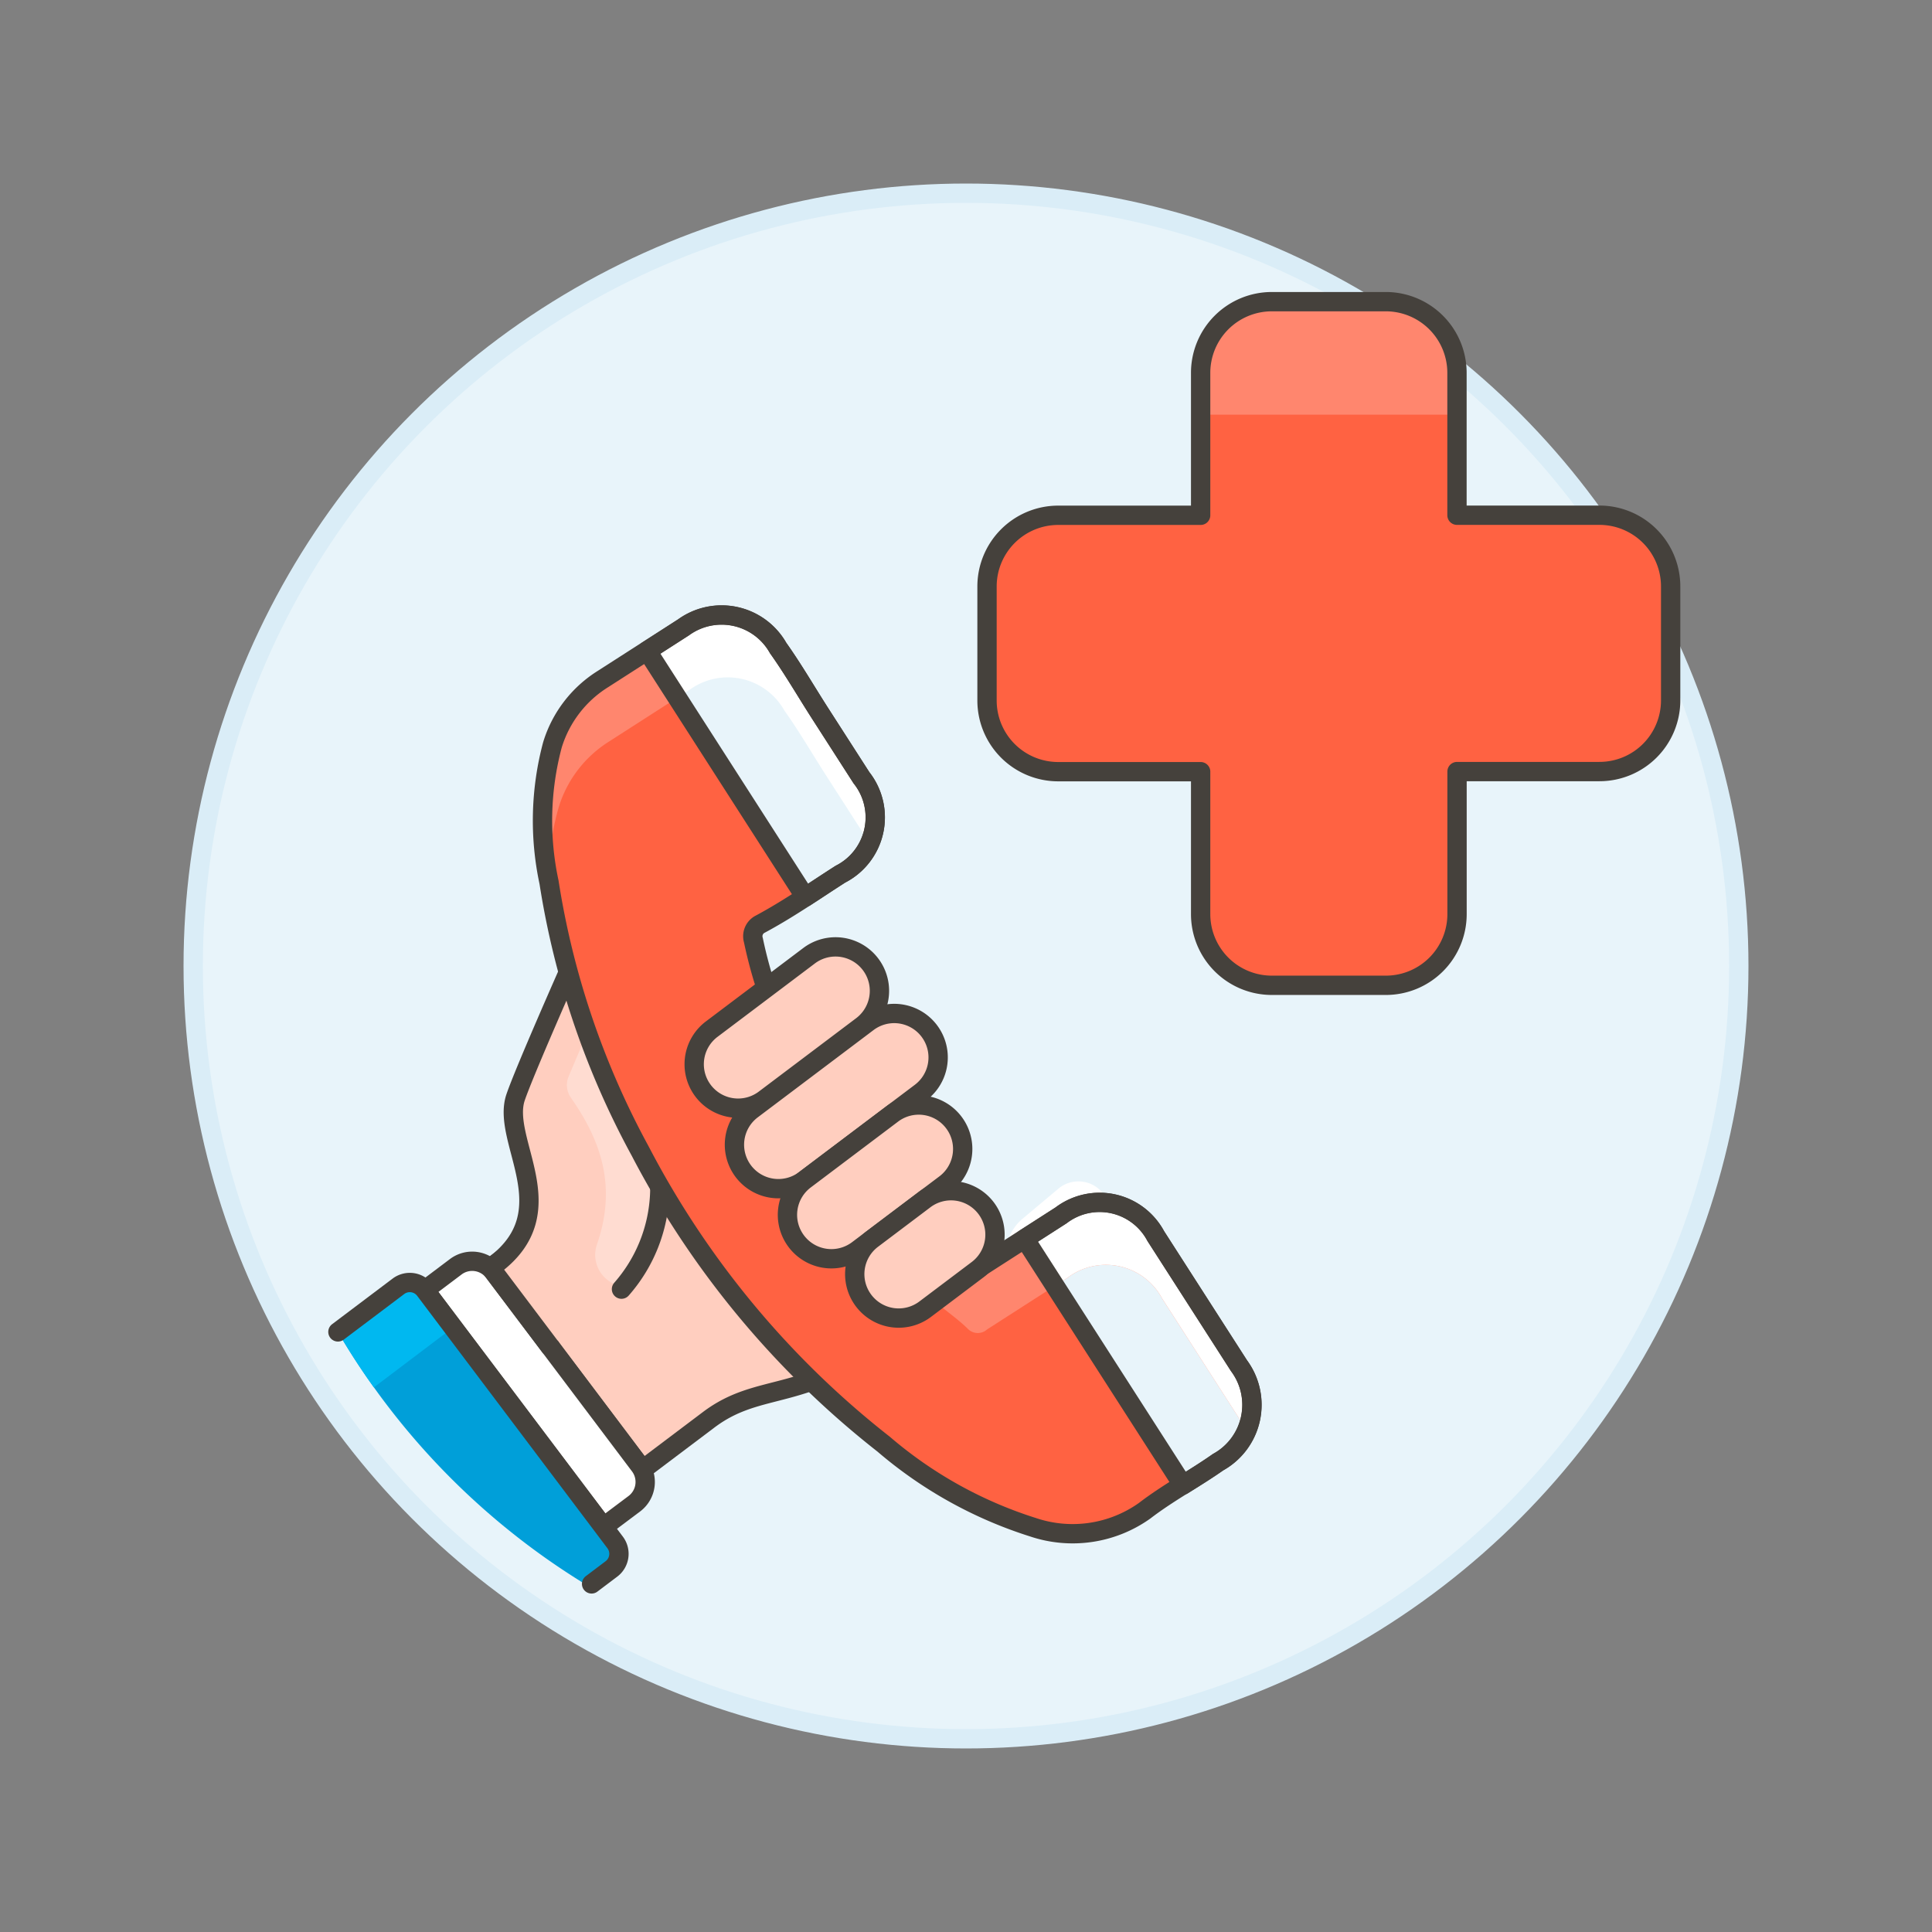 <svg xmlns="http://www.w3.org/2000/svg" viewBox="0 0 100 100"><rect x="0" y="0" width="100" height="100" fill="#808080" stroke="none"/><g class="nc-icon-wrapper"><defs/><circle class="a" cx="50" cy="50" r="40" fill="#e8f4fa" stroke="#daedf7" stroke-miterlimit="10"/><path class="b" d="M25.4 65.627l-.006-.009 4.323-3.258 7.783-9.428 5.921 1.234A2.274 2.274 0 1 1 46.16 57.8l-.908.685a2.274 2.274 0 1 1 2.738 3.632l-.908.685a2.274 2.274 0 1 1 2.738 3.632l-3.6 2.711c-4.678 3.527-6.867 2.329-9.542 4.345l-3.415 2.574z" fill="#ffcebf" stroke="#45413c" stroke-linecap="round" stroke-linejoin="round"/><path class="c" d="M31.234 79.032l1.6-1.2a1.41 1.41 0 0 0 .278-1.974l-7.546-10.014a1.411 1.411 0 0 0-1.975-.277l-1.6 1.205z" stroke="#45413c" stroke-linecap="round" stroke-linejoin="round" fill="#fff"/><path class="d" d="M32.165 66.726L28.472 69.7 25.4 65.627v-.006l.205-.154c3.714-2.8.316-6.41 1.081-8.666.46-1.357 2.877-6.809 2.877-6.809a2.274 2.274 0 1 1 4.19 1.771l-1.761 4.168.558.741a7.964 7.964 0 0 1-.385 10.054z" style="" fill="#ffcebf"/><path class="e" d="M30.006 49.31a2.266 2.266 0 0 1 .939 2.83l-1.512 3.577a1.139 1.139 0 0 0 .117 1.1c1.591 2.273 2.374 4.626 1.347 7.6a1.644 1.644 0 0 0 1.388 2.17 7.964 7.964 0 0 0 .262-9.915l-.558-.741 1.761-4.168a2.275 2.275 0 0 0-3.744-2.453z" style="" fill="#ffdcd1"/><path class="f" d="M28.472 69.7L25.4 65.627v-.006l.205-.154c3.714-2.8.316-6.41 1.081-8.666.46-1.357 2.877-6.809 2.877-6.809a2.274 2.274 0 1 1 4.19 1.771l-1.761 4.168.558.741a7.964 7.964 0 0 1-.382 10.054" stroke="#45413c" stroke-linecap="round" stroke-linejoin="round" fill="none"/><path class="g" d="M54.673 65.665l3.34-2.8-.957-1.14a1.614 1.614 0 0 0-2.273-.2l-1.853 1.554a2.42 2.42 0 0 0-.3 3.409l1.226 1.461a2.41 2.41 0 0 1 .817-2.284z" style="" fill="#fff"/><path class="h" d="M28.593 38.558a6.122 6.122 0 0 1 2.624-3.417l4.158-2.67a3.359 3.359 0 0 1 4.9 1.068c.773 1.086 1.438 2.239 2.191 3.412l2.122 3.305a3.3 3.3 0 0 1-1.087 4.99c-1.386.89-2.684 1.8-4.139 2.582a.7.7 0 0 0-.366.837 23.223 23.223 0 0 0 1.943 5.6 34.99 34.99 0 0 0 6.846 9.607c.605.591 1.37 1.078 1.975 1.669a.716.716 0 0 0 1 .034l4.158-2.67a3.294 3.294 0 0 1 4.9 1.069l4.313 6.717a3.391 3.391 0 0 1-1.088 4.989c-1.245.875-2.593 1.59-3.8 2.518a6.431 6.431 0 0 1-5.779.85 22.089 22.089 0 0 1-7.729-4.3 46.621 46.621 0 0 1-12.6-15.171 42.88 42.88 0 0 1-4.717-13.911 15.21 15.21 0 0 1 .175-7.108z" style="" fill="#ff6242"/><path class="i" d="M45.006 43.651c-.033-.055-.053-.109-.089-.164l-2.122-3.3c-.753-1.172-1.418-2.326-2.191-3.411A3.358 3.358 0 0 0 35.7 35.7l-4.158 2.67a6.122 6.122 0 0 0-2.624 3.417 12.876 12.876 0 0 0-.5 3.883 15.21 15.21 0 0 1 .175-7.114 6.122 6.122 0 0 1 2.624-3.417l4.158-2.67a3.359 3.359 0 0 1 4.9 1.068c.773 1.086 1.438 2.239 2.191 3.412l2.122 3.305a3.381 3.381 0 0 1 .418 3.397z" style="" fill="#ff866e"/><path class="j" d="M64.136 70.695l-4.313-6.717a3.294 3.294 0 0 0-4.9-1.069l-1.884 1.21 8.186 12.748c.614-.385 1.232-.766 1.825-1.183a3.391 3.391 0 0 0 1.086-4.989z" style="" fill="#e8f4fa"/><path class="j" d="M41.68 46.433c.6-.391 1.2-.791 1.823-1.187a3.3 3.3 0 0 0 1.087-4.99l-2.122-3.3c-.753-1.173-1.418-2.326-2.19-3.412a3.36 3.36 0 0 0-4.9-1.068l-1.883 1.21z" style="" fill="#e8f4fa"/><path class="g" d="M33.492 33.681l1.883-1.21a3.359 3.359 0 0 1 4.9 1.068c.773 1.086 1.438 2.239 2.191 3.412l2.122 3.305a3.381 3.381 0 0 1 .416 3.4c-.033-.055-.053-.109-.089-.164l-2.122-3.3c-.753-1.172-1.418-2.326-2.191-3.411A3.358 3.358 0 0 0 35.7 35.7l-.646.415z" style="" fill="#fff"/><path class="f" d="M41.68 46.433c.6-.391 1.2-.791 1.823-1.187a3.3 3.3 0 0 0 1.087-4.99l-2.122-3.3c-.753-1.173-1.418-2.326-2.19-3.412a3.36 3.36 0 0 0-4.9-1.068l-1.883 1.21z" stroke="#45413c" stroke-linecap="round" stroke-linejoin="round" fill="none"/><path class="i" d="M64.525 74.022l-.062-.1-4.313-6.713a3.294 3.294 0 0 0-4.9-1.068l-4.158 2.67a.716.716 0 0 1-1-.035c-.6-.59-1.37-1.078-1.975-1.668a35.029 35.029 0 0 1-6.85-9.608 23.279 23.279 0 0 1-1.942-5.6c-.043-.4 0-.579.315-.8a28.3 28.3 0 0 0 1.3 3.171 34.99 34.99 0 0 0 6.846 9.607c.605.591 1.37 1.078 1.975 1.669a.716.716 0 0 0 1 .034l4.158-2.67a3.294 3.294 0 0 1 4.9 1.069l4.313 6.717a3.384 3.384 0 0 1 .393 3.325z" style="" fill="#ff866e"/><path class="g" d="M53.037 64.119l1.884-1.21a3.294 3.294 0 0 1 4.9 1.069l4.313 6.717a3.384 3.384 0 0 1 .389 3.327l-.062-.1-4.311-6.713a3.294 3.294 0 0 0-4.9-1.068l-.646.415z" style="" fill="#fff"/><path class="f" d="M64.136 70.695l-4.313-6.717a3.294 3.294 0 0 0-4.9-1.069l-1.884 1.21 8.186 12.748c.614-.385 1.232-.766 1.825-1.183a3.391 3.391 0 0 0 1.086-4.989z" stroke="#45413c" stroke-linecap="round" stroke-linejoin="round" fill="none"/><path class="f" d="M28.593 38.558a6.122 6.122 0 0 1 2.624-3.417l4.158-2.67a3.359 3.359 0 0 1 4.9 1.068c.773 1.086 1.438 2.239 2.191 3.412l2.122 3.305a3.3 3.3 0 0 1-1.087 4.99c-1.386.89-2.684 1.8-4.139 2.582a.7.7 0 0 0-.366.837 23.223 23.223 0 0 0 1.943 5.6 34.99 34.99 0 0 0 6.846 9.607c.605.591 1.37 1.078 1.975 1.669a.716.716 0 0 0 1 .034l4.158-2.67a3.294 3.294 0 0 1 4.9 1.069l4.313 6.717a3.391 3.391 0 0 1-1.088 4.989c-1.245.875-2.593 1.59-3.8 2.518a6.431 6.431 0 0 1-5.779.85 22.089 22.089 0 0 1-7.729-4.3 46.621 46.621 0 0 1-12.6-15.171 42.88 42.88 0 0 1-4.717-13.911 15.21 15.21 0 0 1 .175-7.108z" stroke="#45413c" stroke-linecap="round" stroke-linejoin="round" fill="none"/><g><path class="b" d="M38.473 60.62a2.274 2.274 0 0 0 3.185.447l5.995-4.519a2.274 2.274 0 1 0-2.738-3.632l-5.995 4.519a2.274 2.274 0 0 0-.447 3.185z" fill="#ffcebf" stroke="#45413c" stroke-linecap="round" stroke-linejoin="round"/><path class="b" d="M41.217 64.248a2.274 2.274 0 0 0 3.185.447l4.555-3.433a2.275 2.275 0 0 0-2.738-3.633l-4.555 3.434a2.274 2.274 0 0 0-.447 3.185z" fill="#ffcebf" stroke="#45413c" stroke-linecap="round" stroke-linejoin="round"/><path class="b" d="M36.389 56.454a2.274 2.274 0 0 0 3.185.447l5.041-3.8a2.274 2.274 0 0 0-2.738-3.632l-5.041 3.8a2.275 2.275 0 0 0-.447 3.185z" fill="#ffcebf" stroke="#45413c" stroke-linecap="round" stroke-linejoin="round"/><path class="b" d="M44.7 67.318a2.274 2.274 0 0 0 3.185.447l2.676-2.017a2.275 2.275 0 1 0-2.738-3.633l-2.676 2.018a2.273 2.273 0 0 0-.447 3.185z" fill="#ffcebf" stroke="#45413c" stroke-linecap="round" stroke-linejoin="round"/></g><path class="k" d="M31.643 81.21l-1.181.89a37.633 37.633 0 0 1-11.109-10.29 35.802 35.802 0 0 1-1.861-2.87l3.13-2.36a.976.976 0 0 1 1.37.19l9.85 13.07a.977.977 0 0 1-.199 1.37z" style="" fill="#009fd9"/><path class="l" d="M23.452 68.71l-4.1 3.1a35.802 35.802 0 0 1-1.861-2.87l3.13-2.36a.976.976 0 0 1 1.37.19z" style="" fill="#00b8f0"/><path class="f" d="M30.621 81.982l1.026-.774a.979.979 0 0 0 .192-1.372l-9.846-13.064a.979.979 0 0 0-1.372-.192l-3.13 2.359" stroke="#45413c" stroke-linecap="round" stroke-linejoin="round" fill="none"/><g><path class="h" d="M82.784 26.668h-7.371V19.3a3.686 3.686 0 0 0-3.686-3.686h-5.9a3.685 3.685 0 0 0-3.682 3.686v7.371h-7.371a3.686 3.686 0 0 0-3.686 3.686v5.9a3.685 3.685 0 0 0 3.686 3.685h7.371v7.372a3.685 3.685 0 0 0 3.685 3.685h5.9a3.685 3.685 0 0 0 3.686-3.685v-7.378h7.371a3.685 3.685 0 0 0 3.686-3.685v-5.9a3.686 3.686 0 0 0-3.689-3.683z" style="" fill="#ff6242"/><path class="i" d="M71.728 15.611h-5.9a3.685 3.685 0 0 0-3.683 3.689v2.165h13.268V19.3a3.685 3.685 0 0 0-3.685-3.689z" style="" fill="#ff866e"/><path class="f" d="M82.784 26.668h-7.371V19.3a3.686 3.686 0 0 0-3.686-3.686h-5.9a3.685 3.685 0 0 0-3.682 3.686v7.371h-7.371a3.686 3.686 0 0 0-3.686 3.686v5.9a3.685 3.685 0 0 0 3.686 3.685h7.371v7.372a3.685 3.685 0 0 0 3.685 3.685h5.9a3.685 3.685 0 0 0 3.686-3.685v-7.378h7.371a3.685 3.685 0 0 0 3.686-3.685v-5.9a3.686 3.686 0 0 0-3.689-3.683z" stroke="#45413c" stroke-linecap="round" stroke-linejoin="round" fill="none"/></g></g></svg>